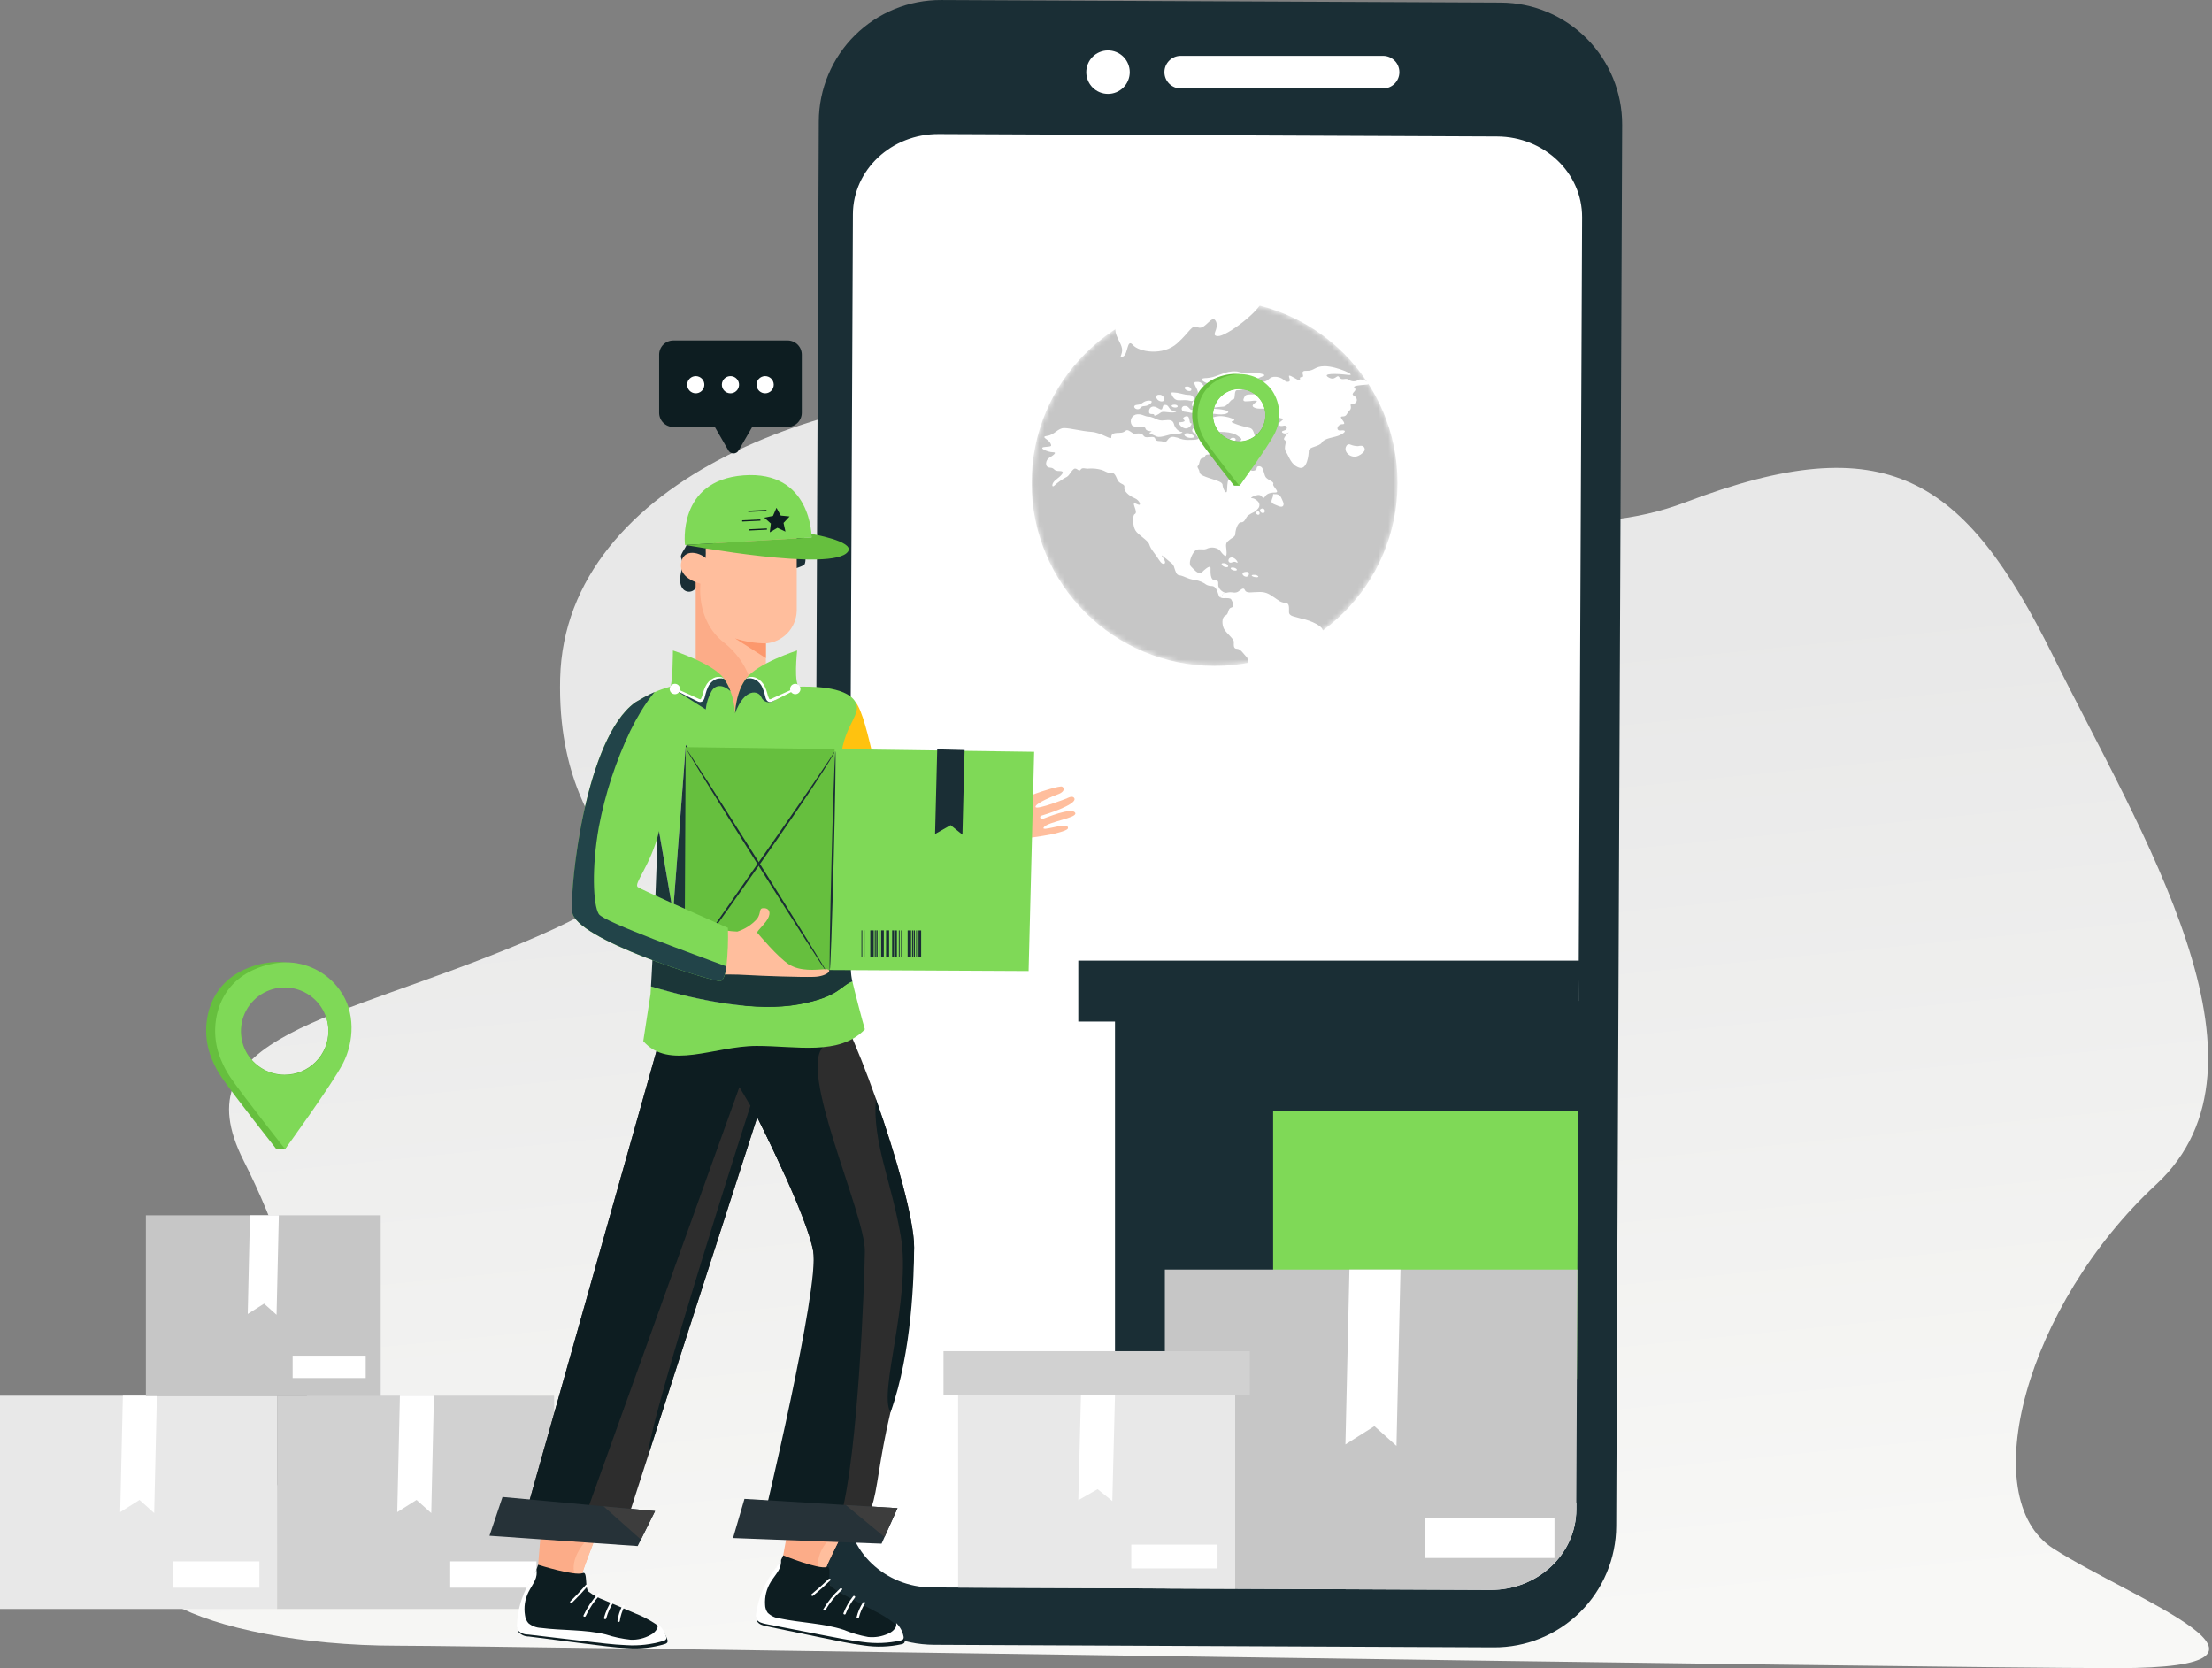 <svg width="431" height="325" viewBox="0 0 431 325" fill="none" xmlns="http://www.w3.org/2000/svg">
<rect x="0" y="0" width="431" height="325" fill="#808080" stroke="none"/>
<g clip-path="url(#clip0_1_1227)">
<path d="M77.399 320.631C39.971 320.631 11.086 306.77 40.69 297.96C70.294 289.15 59.872 250.626 47.457 226.108C35.042 201.59 65.379 199.023 102.134 183.535C138.889 168.047 108.191 171.135 109.142 132.16C110.093 93.185 163.387 73.935 203.861 76.506C244.335 79.077 289.261 112.759 328.434 97.849C367.607 82.939 382.766 92.964 399.951 127.626C417.136 162.288 445.525 207.219 420.14 230.748C394.755 254.277 384.691 291.813 400.062 301.686C415.433 311.559 452.37 325.001 412.57 325.001C372.77 325.001 95.883 320.631 77.399 320.631Z" fill="url(#paint0_linear_1_1227)"/>
<path d="M53.983 271.922H0V313.473H53.983V271.922Z" fill="#E8E8E8"/>
<path d="M50.541 304.195H33.74V309.331H50.541V304.195Z" fill="white"/>
<path d="M30.566 271.922L30.043 294.788L27.177 292.227L23.418 294.602L23.937 271.922H30.566Z" fill="white"/>
<path d="M107.966 271.922H53.983V313.473H107.966V271.922Z" fill="#D1D1D1"/>
<path d="M104.524 304.195H87.723V309.331H104.524V304.195Z" fill="white"/>
<path d="M84.549 271.922L84.026 294.788L81.16 292.227L77.401 294.602L77.92 271.922H84.549Z" fill="white"/>
<path d="M74.177 236.776H28.42V271.995H74.177V236.776Z" fill="#C6C6C6"/>
<path d="M71.258 264.131H57.018V268.484H71.258V264.131Z" fill="white"/>
<path d="M54.328 236.776L53.884 256.157L51.455 253.987L48.269 256L48.709 236.776H54.328Z" fill="white"/>
<path d="M291.057 320.957L182.025 320.457C175.731 320.432 169.705 317.909 165.272 313.441C160.839 308.974 158.361 302.93 158.384 296.636L159.539 23.625C159.554 20.507 160.183 17.423 161.391 14.548C162.598 11.674 164.36 9.065 166.576 6.872C168.792 4.678 171.418 2.943 174.304 1.764C177.191 0.586 180.281 -0.012 183.399 0.004L292.431 0.504C298.724 0.529 304.75 3.053 309.183 7.52C313.616 11.988 316.094 18.032 316.071 24.326L314.915 297.337C314.9 300.455 314.271 303.539 313.063 306.413C311.856 309.287 310.094 311.896 307.879 314.089C305.663 316.282 303.037 318.018 300.151 319.196C297.265 320.375 294.174 320.973 291.057 320.957Z" fill="#1A2E35"/>
<path d="M208.83 26.227L201.395 26.194L182.895 26.114C173.706 26.074 166.224 33.073 166.185 41.744L165.057 293.521C165.018 302.189 172.43 309.245 181.614 309.285L290.429 309.759C299.617 309.799 307.099 302.801 307.139 294.129L308.267 42.351C308.305 33.684 300.894 26.628 291.71 26.588L270.57 26.496L208.83 26.227Z" fill="white"/>
<path d="M259.305 297.959H215.153C214.163 297.959 213.361 298.761 213.361 299.751C213.361 300.741 214.163 301.543 215.153 301.543H259.305C260.295 301.543 261.097 300.741 261.097 299.751C261.097 298.761 260.295 297.959 259.305 297.959Z" fill="#263238"/>
<path d="M219.805 15.678C220.7 13.517 219.674 11.039 217.513 10.144C215.351 9.249 212.873 10.275 211.978 12.437C211.083 14.598 212.109 17.076 214.27 17.971C216.432 18.866 218.91 17.84 219.805 15.678Z" fill="white"/>
<path d="M269.488 10.881H230.061C228.306 10.881 226.884 12.303 226.884 14.058C226.884 15.813 228.306 17.235 230.061 17.235H269.488C271.243 17.235 272.665 15.813 272.665 14.058C272.665 12.303 271.243 10.881 269.488 10.881Z" fill="white"/>
<path d="M307.853 195.01L307.645 252.985L307.499 292.721H217.253V195.011L307.853 195.01Z" fill="#1A2E35"/>
<path d="M307.848 187.156L307.624 194.204L307.466 199.035H210.106V187.157L307.848 187.156Z" fill="#1A2E35"/>
<path d="M307.482 216.485L307.345 247.434L307.245 268.647H248.063V216.485H307.482Z" fill="#7FD957"/>
<path d="M119.391 290.906C119.391 290.906 118.047 294.289 116.644 297.906C115.188 301.659 113.666 305.657 113.509 306.38C113.45 306.653 113.33 306.909 113.158 307.129C112.986 307.35 112.766 307.528 112.516 307.652C111.74 308.006 110.899 308.195 110.047 308.207C108.505 308.307 104.858 304.868 104.858 304.868L105.979 291.206L119.391 290.906Z" fill="#FCAC88"/>
<path d="M116.644 297.905C115.188 301.658 113.666 305.656 113.509 306.379C113.45 306.652 113.33 306.908 113.158 307.129C112.986 307.349 112.766 307.527 112.516 307.651C110.763 305.501 112.082 301.391 116.644 297.905Z" fill="#FFBE9D"/>
<path d="M113.552 306.479C114.552 306.052 113.882 309.418 114.7 310.11C115.575 310.772 116.542 311.303 117.571 311.684L123.771 314.339C125.108 314.857 126.388 315.513 127.589 316.298C128.749 317.04 129.615 318.163 130.038 319.474C130.073 319.564 130.088 319.661 130.082 319.758C130.077 319.855 130.05 319.949 130.005 320.035C129.882 320.173 129.72 320.269 129.54 320.31C127.174 321.024 124.696 321.295 122.231 321.11C120.902 321.048 119.577 320.91 118.255 320.763C116.839 320.602 115.426 320.422 114.013 320.242L112.501 320.049L103.045 318.843C102.675 318.847 102.308 318.775 101.967 318.63C101.626 318.485 101.318 318.272 101.064 318.003C100.886 317.666 100.813 317.282 100.856 316.903C100.935 314.064 101.675 311.282 103.018 308.779C103.805 307.562 104.424 306.244 104.857 304.861C104.857 304.861 112.018 307.13 113.552 306.479Z" fill="#0D1D21"/>
<path d="M114.132 308.803C113.185 309.899 112.188 310.957 111.139 311.979C110.946 312.167 111.255 312.457 111.45 312.267C112.525 311.22 113.547 310.135 114.517 309.014C114.693 308.814 114.307 308.6 114.132 308.803Z" fill="white"/>
<path d="M116.548 310.482C115.38 311.745 114.415 313.181 113.689 314.741C113.579 314.977 114.014 315.094 114.123 314.859C114.838 313.332 115.786 311.927 116.934 310.692C117.117 310.492 116.733 310.285 116.548 310.482Z" fill="white"/>
<path d="M119.225 311.798C118.534 312.846 118.013 313.995 117.68 315.205C117.613 315.452 118.046 315.571 118.114 315.323C118.436 314.146 118.942 313.027 119.614 312.008C119.758 311.787 119.374 311.576 119.229 311.798H119.225Z" fill="white"/>
<path d="M121.25 312.864C120.764 313.783 120.445 314.782 120.308 315.813C120.274 316.066 120.728 316.081 120.762 315.83C120.898 314.834 121.21 313.869 121.683 312.982C121.804 312.751 121.37 312.636 121.25 312.864Z" fill="white"/>
<path d="M128.109 316.352C128.199 316.68 128.169 317.029 128.024 317.337C127.726 317.859 127.279 318.28 126.74 318.545C125.574 319.192 124.254 319.513 122.921 319.473C121.258 319.3 119.617 318.952 118.027 318.436C113.927 317.436 109.606 317.715 105.411 317.164C104.512 317.132 103.649 316.806 102.955 316.234C102.589 315.806 102.36 315.277 102.298 314.717C102.039 313.17 102.276 311.581 102.976 310.177C103.358 309.408 103.876 308.695 104.223 307.915C104.555 307.247 104.658 306.488 104.516 305.756C104.052 306.741 103.534 307.7 102.964 308.627C101.606 311.066 100.84 313.79 100.729 316.58C100.684 316.948 100.754 317.322 100.929 317.649C101.184 317.912 101.49 318.119 101.828 318.257C102.167 318.396 102.53 318.463 102.896 318.455L112.31 319.563L113.815 319.741C115.222 319.907 116.629 320.072 118.039 320.219C119.355 320.356 120.675 320.477 121.999 320.528C124.461 320.69 126.932 320.407 129.293 319.692C129.472 319.65 129.635 319.556 129.759 319.42C129.805 319.337 129.832 319.245 129.839 319.15C129.846 319.055 129.832 318.96 129.798 318.871C129.502 317.88 128.913 317.002 128.109 316.352Z" fill="white"/>
<path d="M168.464 290.205C168.464 290.205 166.79 293.476 165.034 296.972C163.211 300.601 161.298 304.472 161.071 305.179C160.984 305.448 160.839 305.694 160.646 305.9C160.454 306.106 160.218 306.267 159.956 306.372C159.152 306.665 158.296 306.79 157.441 306.739C155.895 306.725 152.602 303.023 152.602 303.023L155.073 289.497L168.464 290.205Z" fill="#FCAC88"/>
<path d="M165.033 296.972C163.21 300.602 161.297 304.472 161.07 305.179C160.983 305.448 160.838 305.694 160.646 305.9C160.453 306.107 160.217 306.268 159.955 306.373C158.42 304.095 160.141 300.105 165.033 296.972Z" fill="#FFBE9D"/>
<path d="M161.107 305.297C162.15 304.947 161.147 308.26 161.896 309.014C162.704 309.743 163.616 310.347 164.603 310.806L170.522 313.932C171.803 314.55 173.014 315.304 174.135 316.181C175.22 317.014 175.974 318.205 176.264 319.542C176.29 319.636 176.295 319.735 176.28 319.831C176.265 319.927 176.229 320.019 176.176 320.101C176.041 320.229 175.87 320.312 175.686 320.34C173.268 320.874 170.771 320.957 168.323 320.585C167.004 320.422 165.697 320.185 164.395 319.936C162.995 319.667 161.609 319.379 160.218 319.092L158.73 318.784L149.424 316.858C148.686 316.705 147.849 316.483 147.532 315.868C147.387 315.516 147.353 315.129 147.432 314.757C147.794 311.914 148.804 309.191 150.384 306.8C151.287 305.645 152.032 304.375 152.601 303.024C152.601 303.024 159.515 305.831 161.107 305.297Z" fill="#0D1D21"/>
<path d="M161.45 307.642C160.398 308.661 159.298 309.641 158.15 310.58C157.939 310.753 158.218 311.066 158.431 310.891C159.606 309.928 160.731 308.925 161.809 307.88C162.009 307.69 161.64 307.454 161.446 307.642H161.45Z" fill="white"/>
<path d="M163.691 309.495C162.402 310.664 161.299 312.023 160.42 313.524C160.287 313.752 160.709 313.9 160.84 313.674C161.705 312.205 162.789 310.876 164.054 309.733C164.254 309.549 163.891 309.313 163.691 309.495Z" fill="white"/>
<path d="M166.226 311.006C165.435 311.996 164.802 313.101 164.349 314.284C164.257 314.524 164.677 314.676 164.769 314.434C165.207 313.283 165.821 312.207 166.589 311.244C166.755 311.035 166.389 310.796 166.226 311.006Z" fill="white"/>
<path d="M168.139 312.222C167.565 313.099 167.149 314.069 166.909 315.089C166.85 315.339 167.301 315.389 167.36 315.14C167.596 314.155 168.002 313.218 168.56 312.372C168.704 312.151 168.281 312.003 168.139 312.222Z" fill="white"/>
<path d="M174.626 316.211C174.683 316.548 174.619 316.894 174.444 317.187C174.095 317.684 173.608 318.069 173.044 318.294C171.824 318.851 170.478 319.071 169.144 318.932C167.508 318.636 165.908 318.166 164.371 317.532C160.389 316.232 156.053 316.182 151.928 315.319C151.041 315.223 150.212 314.831 149.574 314.208C149.253 313.751 149.078 313.207 149.074 312.648C148.972 311.076 149.365 309.512 150.199 308.175C150.655 307.438 151.238 306.766 151.666 306.015C152.062 305.379 152.24 304.632 152.173 303.886C151.613 304.833 151.002 305.749 150.342 306.63C148.751 308.948 147.719 311.602 147.327 314.386C147.244 314.747 147.276 315.124 147.417 315.466C147.728 316.066 148.562 316.273 149.296 316.416L158.565 318.227L160.047 318.517C161.432 318.788 162.818 319.058 164.207 319.31C165.507 319.545 166.807 319.765 168.122 319.91C170.569 320.256 173.059 320.159 175.472 319.624C175.655 319.596 175.826 319.513 175.963 319.388C176.017 319.31 176.053 319.22 176.069 319.127C176.085 319.033 176.081 318.937 176.056 318.845C175.862 317.841 175.362 316.921 174.626 316.211Z" fill="white"/>
<path d="M178.113 243.018C178.081 248.19 176.48 262.761 173.52 275.088C171.269 284.461 170.979 290.572 169.832 293.526C169.48 294.441 169.279 294.949 169.279 294.949L148.709 296.408C148.709 296.408 149.34 294.878 150.363 292.343C154.839 281.218 159.463 249.487 158.454 243.778C157.871 240.489 155.436 234.536 153.014 229.148C150.271 223.048 147.547 217.664 147.547 217.664L126.316 283.517L122.949 293.961L122.533 295.252L119.433 295.034L119.353 295.027L115.759 294.776L114.288 294.676L106.231 294.112L102.743 293.868L103.231 292.142L128.108 204.085L128.84 201.497C128.84 201.497 130.434 200.86 132.926 199.946C135.12 199.146 138.015 198.117 141.126 197.12C149.465 194.449 159.385 191.966 161.753 194.337C163.015 195.924 164.052 197.679 164.834 199.55C164.858 199.6 164.883 199.65 164.908 199.702C164.975 199.84 165.039 199.98 165.108 200.123C166.818 203.797 168.784 208.758 170.66 214.052C174.597 225.155 178.145 237.729 178.113 243.018Z" fill="#2D2D2D"/>
<path d="M155.843 221.446C155.088 224.078 154.142 226.651 153.013 229.146C150.27 223.046 147.546 217.662 147.546 217.662L126.315 283.515C125.856 278.474 147.297 212.053 147.297 212.053C147.297 212.053 156.57 216.479 155.843 221.446Z" fill="#0D1D21"/>
<path d="M168.518 243.814C168.441 249.741 167.229 282.962 163.862 295.333L148.708 296.408C148.708 296.408 159.695 250.789 158.452 243.778C157.209 236.767 147.546 217.664 147.546 217.664L144.07 211.793L114.287 294.677L102.741 293.869L128.841 201.498C128.841 201.498 134.481 199.249 141.13 197.121C149.469 194.45 159.389 191.967 161.757 194.338C163.138 196.103 164.266 198.051 165.11 200.127C163.857 201.236 162.277 202.442 160.621 203.737C155.145 208.011 168.617 236.433 168.518 243.814Z" fill="#0D1D21"/>
<path d="M127.638 294.399L124.88 299.945L124.25 301.214L115.405 300.6L102.748 299.718L95.374 299.206L97.916 291.652L106.849 292.476L114.749 293.206L117.603 293.471L127.638 294.399Z" fill="#263238"/>
<path d="M127.638 294.4L124.88 299.947L117.597 293.473L127.638 294.4Z" fill="#3D3D3D"/>
<path d="M174.874 293.832L172.348 299.462L171.771 300.75L162.906 300.415L150.22 299.932L142.83 299.653L145.056 292.024L154.017 292.566L161.937 293.047L164.8 293.222L174.874 293.832Z" fill="#263238"/>
<path d="M174.873 293.831L172.347 299.461L164.799 293.221L174.873 293.831Z" fill="#3D3D3D"/>
<path d="M178.112 243.093C178.08 248.265 177.778 263.222 173.519 275.163C171.065 271.363 177.619 253.117 175.519 240.853C173.679 230.097 169.973 222.497 170.658 214.131C174.597 225.232 178.145 237.806 178.112 243.093Z" fill="#0D1D21"/>
<path d="M205.425 162.429C205.333 162.45 205.241 162.476 205.143 162.499C202.655 162.987 200.141 163.337 197.614 163.547C197.584 163.547 197.554 163.553 197.526 163.555L194.849 163.777L193.66 163.877L193.539 163.302L192.461 158.09L192.442 158.009L192.48 157.974L192.64 157.821L195.586 155.028C195.886 154.751 196.21 154.441 196.565 154.07C196.973 153.644 197.308 153.154 197.556 152.619C197.892 151.965 198.136 151.267 198.282 150.546C198.298 150.363 198.38 150.193 198.514 150.067C198.647 149.942 198.822 149.869 199.005 149.864C199.103 149.863 199.2 149.889 199.285 149.938C199.37 149.987 199.441 150.058 199.489 150.144C199.789 150.662 199.648 152.515 198.56 154.405C198.13 155.145 198.36 155.405 198.868 155.416C199.871 155.29 200.851 155.021 201.778 154.616C202.931 154.183 206.568 153.016 206.97 153.266C207.038 153.303 207.099 153.354 207.147 153.415C207.195 153.476 207.231 153.546 207.251 153.621C207.351 153.997 206.963 154.468 206.106 154.764C205.048 155.133 202.206 156.346 201.812 157.027C201.79 157.056 201.775 157.09 201.769 157.126C201.762 157.162 201.765 157.199 201.777 157.234C202.012 157.834 207.866 155.547 207.866 155.547C207.866 155.547 208.823 154.985 209.232 155.378C209.28 155.424 209.318 155.48 209.345 155.541C209.891 156.782 203.503 158.75 202.892 158.921C202.842 158.932 202.796 158.957 202.759 158.992C202.722 159.027 202.694 159.072 202.68 159.121C202.664 159.185 202.667 159.251 202.686 159.314C202.705 159.377 202.741 159.433 202.789 159.477C202.838 159.521 202.897 159.551 202.961 159.565C203.026 159.578 203.092 159.574 203.154 159.552C203.619 159.393 208.946 157.136 209.513 158.394C209.516 158.4 209.519 158.406 209.52 158.413C209.868 159.37 204.265 160.069 203.408 161.148C202.551 162.227 207.67 160.171 208.049 161.112C208.181 161.453 208.24 161.729 205.425 162.429Z" fill="#FFBE9D"/>
<path d="M196.093 166.529C190.813 169.011 185.332 171.04 179.709 172.596C178.088 173.024 176.445 173.36 174.786 173.605C173.949 173.726 173.103 173.768 172.258 173.73C166.7 173.485 162.803 169.691 160.469 165.687C159.591 164.184 158.892 162.582 158.388 160.916C158.121 159.659 158.136 158.358 158.432 157.107C159.253 153.446 160.454 149.881 162.014 146.469C162.469 145.407 162.932 144.378 163.381 143.409C163.86 142.375 164.321 141.409 164.74 140.557C165.863 138.263 166.676 136.751 166.676 136.751C169.4 140.088 171.194 156.367 173.827 159C176.46 161.633 192.82 153.816 192.82 153.816L196.093 166.529Z" fill="#FFC20F"/>
<path d="M179.708 172.593C178.087 173.021 176.444 173.357 174.785 173.602C173.948 173.723 173.102 173.765 172.257 173.727C166.699 173.482 162.802 169.688 160.468 165.684C160.114 162.756 159.431 159.878 158.431 157.104C157.011 152.95 155.62 149.88 156.631 146.972C157.402 144.757 155.231 141.982 155.231 141.982C155.231 141.982 159.763 144.856 162.006 146.466C162.47 146.738 162.885 147.085 163.234 147.493C163.15 151.315 164.084 171.036 179.708 172.593Z" fill="#224449"/>
<path d="M135.732 113.28C135.82 113.57 135.821 113.881 135.735 114.172C135.648 114.463 135.478 114.722 135.246 114.917C135.013 115.112 134.728 115.235 134.427 115.27C134.125 115.304 133.82 115.249 133.549 115.112C132.527 114.594 132.398 113.185 132.599 112.057C132.8 110.929 133.183 109.726 132.71 108.682C132.348 107.882 134.423 106.008 133.81 105.382C132.745 104.288 136.15 104.136 136.41 102.631C136.67 101.126 135.018 99.363 136.489 98.952C137.989 98.532 135.789 99.331 136.906 98.244C137.716 97.456 137.766 96.166 138.392 95.226C139.365 93.767 141.422 93.535 143.16 93.773C144.898 94.011 146.667 94.568 148.368 94.145C149.79 93.791 149.438 94.889 150.768 94.28C153.655 92.959 151.594 96.644 153.779 98.948C155.964 101.252 158.079 99.573 156.609 102.386C156.08 103.396 157.617 109.61 156.596 110.117C151.436 112.679 135.732 113.28 135.732 113.28Z" fill="#1A2E35"/>
<path d="M155.238 100.235V119.073C155.178 120.674 154.534 122.198 153.426 123.356C152.318 124.514 150.825 125.225 149.228 125.356V132.203C149.229 133.099 149.052 133.986 148.709 134.814C148.366 135.641 147.863 136.393 147.228 137.025C147.046 137.208 146.853 137.38 146.65 137.54C145.646 138.339 144.437 138.839 143.162 138.982C141.886 139.125 140.597 138.905 139.441 138.347C138.285 137.79 137.31 136.918 136.628 135.831C135.946 134.744 135.584 133.486 135.585 132.203V105.894L137.395 104.149L138.676 102.913L140.53 100.013L152.863 100.204L155.238 100.235Z" fill="#FFBE9D"/>
<path d="M155.893 104.064C155.05 105.618 147.201 104.953 143.449 103.62C139.697 102.287 141.401 105.801 138.623 106.269C138.308 106.312 137.986 106.261 137.7 106.123C137.413 105.984 137.174 105.763 137.012 105.489L138.368 104.181L140.33 101.107L153.381 101.307C154.472 101.958 155.346 102.918 155.893 104.064Z" fill="#FCAC88"/>
<path d="M158.049 103.901C156.66 104.46 155.166 104.709 153.67 104.63C152.175 104.552 150.715 104.149 149.392 103.448C146.153 101.909 142.398 101.199 141.587 101.861C140.776 102.523 140.665 105.831 137.506 106.861C137.506 106.861 137.847 113.161 135.328 112.988C132.809 112.815 134.191 103.013 134.191 103.013L140.284 99.889L146.972 98.489L153.315 99.258L155.536 100.313L158.049 103.901Z" fill="#1A2E35"/>
<path d="M149.228 125.356V128.225L143.216 124.372C145.157 125.008 147.185 125.34 149.228 125.356Z" fill="#FC986D"/>
<path d="M146.652 137.539C145.648 138.338 144.439 138.838 143.164 138.981C141.889 139.124 140.599 138.904 139.443 138.346C138.287 137.789 137.312 136.917 136.63 135.83C135.948 134.743 135.586 133.485 135.587 132.202V112.302L136.509 113.295C136.493 113.595 135.466 120.795 141.03 125.167C146.001 129.073 147.36 134.805 146.652 137.539Z" fill="#FCAC88"/>
<path d="M137.991 109.169C136.591 107.569 133.118 106.669 132.7 109.776C132.282 112.883 136.661 113.75 136.661 113.75L137.991 109.169Z" fill="#FFBE9D"/>
<path d="M163.893 151.132C164.438 157.132 165.541 173.873 165.749 185.027C157.628 178.34 133.634 145.133 133.634 145.133L131.274 176.109L131.144 177.797L130.816 175.903L128.412 161.99L128.238 160.976L128.132 161.351C128.132 160.651 128.132 160.106 128.12 159.738C128.121 159.728 128.121 159.717 128.12 159.707C127.974 156.365 123.887 148.152 122.82 142.407C122.789 142.247 122.764 142.089 122.738 141.933C122.373 139.648 122.538 137.807 123.719 136.913C123.791 136.856 123.867 136.804 123.946 136.758C125.054 136.095 125.981 135.593 126.762 135.211C127.047 135.072 127.311 134.947 127.562 134.836C128.547 134.419 129.559 134.067 130.59 133.782C131.069 133.513 131.118 126.734 131.118 126.734C131.118 126.734 138.895 129.234 141.018 132.157C141.566 132.923 142.007 133.76 142.329 134.645C142.844 136.034 143.144 137.493 143.218 138.972C143.288 137.565 143.561 136.176 144.029 134.848C144.35 133.922 144.797 133.046 145.357 132.242C145.378 132.214 145.397 132.186 145.418 132.157C147.54 129.231 155.318 126.731 155.318 126.731C155.318 126.731 154.554 133.779 155.87 133.779C157.186 133.779 164.8 133.508 166.67 136.755C168.291 139.551 163.056 141.916 163.893 151.132Z" fill="#7FD957"/>
<path d="M168.519 200.548C163.528 205.748 155.156 203.763 147.397 203.779C139.123 203.798 130.357 208.579 125.338 202.842C125.354 202.577 126.738 193.936 126.753 193.663C126.783 193.173 126.812 192.663 126.844 192.15C136.699 195.109 147.644 197.101 155.59 195.662C163.536 194.223 163.759 191.984 166.079 191.189C166.336 192.453 168.083 199.114 168.519 200.548Z" fill="#7FD957"/>
<path d="M141.016 132.177C141.563 132.943 142.004 133.78 142.327 134.665C140.97 133.403 139.469 133.258 138.644 134.653C138.028 135.753 137.641 136.965 137.505 138.218L130.588 133.801C130.726 133.868 135.124 136.046 135.812 136.301C136.5 136.556 136.812 136.436 137.012 135.795C137.212 135.154 138.159 132.423 138.968 132.272C139.636 132.107 140.33 132.075 141.011 132.179L141.016 132.177Z" fill="#224449"/>
<path d="M141.042 132.219C140.421 132.071 139.766 132.156 139.204 132.459C138.617 132.807 138.16 133.338 137.904 133.97C137.736 134.348 137.598 134.739 137.492 135.139L137.323 135.788C137.273 136.065 137.153 136.324 136.975 136.541C136.848 136.676 136.676 136.759 136.491 136.775C136.333 136.782 136.176 136.753 136.032 136.689C135.79 136.583 135.611 136.489 135.403 136.389L134.25 135.822L132.312 134.834C132.163 135.037 131.944 135.176 131.697 135.226C131.451 135.275 131.194 135.231 130.979 135.102C130.763 134.973 130.603 134.768 130.53 134.527C130.458 134.286 130.477 134.027 130.585 133.8C130.693 133.573 130.882 133.394 131.114 133.299C131.347 133.204 131.607 133.198 131.843 133.284C132.079 133.37 132.275 133.541 132.393 133.763C132.51 133.986 132.54 134.244 132.477 134.487L134.465 135.37L135.631 135.908L136.231 136.186C136.424 136.258 136.495 136.249 136.581 136.165C136.768 135.794 136.903 135.399 136.981 134.991C137.101 134.565 137.259 134.15 137.453 133.752C137.772 133.039 138.33 132.46 139.031 132.115C139.503 131.879 140.043 131.816 140.556 131.938C140.91 132.045 141.058 132.194 141.042 132.219Z" fill="white"/>
<path d="M150.8 136.513C150.601 136.657 150.373 136.754 150.131 136.797C149.889 136.841 149.641 136.829 149.405 136.763C149.168 136.697 148.95 136.578 148.766 136.416C148.582 136.254 148.436 136.052 148.341 135.826C147.825 134.548 145.089 133.895 143.214 138.993C143.572 134.73 144.763 133.093 145.354 132.262C145.373 132.245 145.393 132.231 145.415 132.218C145.959 131.88 146.268 132 147.401 132.318C148.534 132.636 149.151 134.526 149.27 135.167C149.415 135.665 149.668 136.125 150.01 136.514C150.01 136.514 151.47 136.184 150.8 136.513Z" fill="#224449"/>
<path d="M145.414 132.219C146.035 132.07 146.69 132.156 147.252 132.459C147.839 132.807 148.296 133.337 148.552 133.97C148.72 134.348 148.857 134.739 148.963 135.139C149.019 135.353 149.075 135.569 149.132 135.788C149.182 136.064 149.302 136.324 149.48 136.541C149.607 136.676 149.78 136.759 149.965 136.775C150.123 136.782 150.28 136.752 150.424 136.689C150.666 136.583 150.845 136.489 151.053 136.389L152.206 135.822L154.144 134.834C154.293 135.036 154.512 135.176 154.759 135.225C155.005 135.275 155.262 135.231 155.477 135.102C155.693 134.972 155.853 134.768 155.926 134.527C155.998 134.286 155.979 134.027 155.871 133.8C155.763 133.573 155.574 133.394 155.342 133.299C155.109 133.203 154.849 133.198 154.613 133.284C154.377 133.37 154.181 133.54 154.063 133.763C153.946 133.985 153.916 134.243 153.979 134.487L151.991 135.37L150.825 135.908L150.225 136.186C150.032 136.258 149.961 136.249 149.875 136.165C149.688 135.794 149.553 135.399 149.475 134.991C149.355 134.565 149.197 134.15 149.003 133.752C148.684 133.039 148.126 132.46 147.425 132.115C146.953 131.879 146.413 131.816 145.9 131.938C145.545 132.045 145.397 132.194 145.414 132.219Z" fill="white"/>
<path d="M133.475 106.182L158.144 104.717C158.144 104.717 158.191 91.582 144.844 92.617C131.851 93.629 133.475 106.182 133.475 106.182Z" fill="#7FD957"/>
<path d="M133.475 106.182C133.82 106.162 162.483 111.604 165.244 107.442C166.562 105.455 158.057 104.012 158.057 104.012L158.144 104.718L133.475 106.182Z" fill="#66BF3E"/>
<path d="M166.079 191.223C163.759 192.018 163.537 194.258 155.59 195.696C147.643 197.134 136.697 195.144 126.843 192.185C126.893 191.315 126.943 190.412 126.996 189.485C127.123 187.179 127.248 184.729 127.369 182.257C127.48 179.927 127.584 177.584 127.683 175.327C127.931 169.437 128.105 164.145 128.131 161.327L128.237 160.952L131.145 177.774L133.635 145.11C133.635 145.11 157.628 178.316 165.75 185.004C165.778 186.379 165.79 187.671 165.785 188.845C165.805 189.645 165.904 190.442 166.079 191.223Z" fill="#1B3638"/>
<path d="M162.664 145.95L161.664 188.994L133.384 188.85L133.603 145.558L162.664 145.95Z" fill="#66BF3E"/>
<path d="M201.502 146.473L200.42 189.187L161.665 188.987L162.665 145.943L201.502 146.473Z" fill="#7FD957"/>
<path d="M161.692 188.94C161.577 188.94 161.726 179.401 162.024 167.64C162.322 155.879 162.657 146.348 162.772 146.351C162.887 146.354 162.738 155.888 162.44 167.651C162.142 179.414 161.808 188.942 161.692 188.94Z" fill="#1A2E35"/>
<path d="M133.385 188.85C133.458 188.69 133.547 188.538 133.652 188.397L134.483 187.145L137.613 182.59L148.06 167.649C152.145 161.816 155.825 156.524 158.453 152.67C159.768 150.744 160.814 149.17 161.536 148.087L162.359 146.831C162.447 146.679 162.552 146.537 162.67 146.407C162.607 146.571 162.527 146.727 162.431 146.874L161.674 148.174C160.993 149.288 159.983 150.885 158.699 152.834C156.131 156.734 152.488 162.053 148.399 167.887C144.31 173.721 140.573 178.969 137.851 182.759L134.613 187.238L133.713 188.445C133.618 188.591 133.508 188.727 133.385 188.85Z" fill="#1A2E35"/>
<path d="M161.026 189.281C160.926 189.343 154.756 179.717 147.241 167.781C139.726 155.845 133.71 146.12 133.807 146.059C133.904 145.998 140.076 155.622 147.593 167.559C155.11 179.496 161.123 189.22 161.026 189.281Z" fill="#1A2E35"/>
<path d="M187.949 146.131L187.531 162.62L185.224 160.758L182.197 162.485L182.615 145.996L187.949 146.131Z" fill="#1A2E35"/>
<path d="M178.97 181.268L178.968 186.49L179.483 186.49L179.485 181.268L178.97 181.268Z" fill="#1A2E35"/>
<path d="M178.515 181.268L178.513 186.49L178.664 186.49L178.666 181.268L178.515 181.268Z" fill="#1A2E35"/>
<path d="M178.032 181.268L178.03 186.49L178.266 186.49L178.268 181.268L178.032 181.268Z" fill="#1A2E35"/>
<path d="M177.721 181.268L177.719 186.49L177.912 186.49L177.914 181.268L177.721 181.268Z" fill="#1A2E35"/>
<path d="M176.851 181.267L176.849 186.489L177.515 186.489L177.517 181.267L176.851 181.267Z" fill="#1A2E35"/>
<path d="M175.574 181.267L175.572 186.489L175.733 186.489L175.735 181.267L175.574 181.267Z" fill="#1A2E35"/>
<path d="M175.134 181.267L175.132 186.489L175.293 186.489L175.295 181.267L175.134 181.267Z" fill="#1A2E35"/>
<path d="M174.368 181.267L174.366 186.489L174.756 186.489L174.758 181.267L174.368 181.267Z" fill="#1A2E35"/>
<path d="M173.831 181.266L173.829 186.488L174.219 186.488L174.221 181.266L173.831 181.266Z" fill="#1A2E35"/>
<path d="M172.65 181.266L172.648 186.488L173.235 186.488L173.237 181.266L172.65 181.266Z" fill="#1A2E35"/>
<path d="M171.691 181.265L171.689 186.487L172.204 186.487L172.206 181.265L171.691 181.265Z" fill="#1A2E35"/>
<path d="M171.237 181.265L171.235 186.487L171.386 186.487L171.388 181.265L171.237 181.265Z" fill="#1A2E35"/>
<path d="M170.754 181.265L170.752 186.487L170.988 186.487L170.99 181.265L170.754 181.265Z" fill="#1A2E35"/>
<path d="M170.442 181.265L170.44 186.487L170.633 186.487L170.635 181.265L170.442 181.265Z" fill="#1A2E35"/>
<path d="M169.573 181.265L169.571 186.487L170.237 186.487L170.239 181.265L169.573 181.265Z" fill="#1A2E35"/>
<path d="M168.295 181.264L168.293 186.486L168.454 186.486L168.456 181.264L168.295 181.264Z" fill="#1A2E35"/>
<path d="M167.855 181.264L167.853 186.486L168.014 186.486L168.016 181.264L167.855 181.264Z" fill="#1A2E35"/>
<path d="M141.408 181.28C142.154 181.401 142.907 181.474 143.662 181.499C145.134 181.036 146.456 180.188 147.49 179.042C148.43 177.816 147.7 176.856 148.917 176.934C150.134 177.012 150.27 178.215 149.236 179.558C148.202 180.901 147.351 181.52 147.596 181.78C147.841 182.04 151.551 186.537 153.76 187.914C155.969 189.291 158.892 188.939 160.705 188.831C162.518 188.723 161.317 190.237 158.605 190.321C155.893 190.405 148.305 190.133 145.583 189.967C142.933 189.805 141.602 189.891 140.593 189.856C139.584 189.821 141.408 181.28 141.408 181.28Z" fill="#FFBE9D"/>
<path d="M141.542 188.289C141.316 189.909 140.934 191.144 140.292 191.144C138.431 191.144 111.967 182.971 111.492 177.625C111.017 172.279 114.164 143.825 123.714 136.894C124.141 137.44 124.528 138.017 124.872 138.62C127.566 143.45 129.031 148.869 129.138 154.398C129.248 156.945 129.003 159.495 128.409 161.974C126.815 168.638 123.309 172.229 124.304 172.849C124.821 173.172 127.604 174.449 130.815 175.889L131.273 176.094C136.173 178.294 141.832 180.768 141.832 180.768C141.905 183.279 141.808 185.791 141.542 188.289Z" fill="#7FD957"/>
<path d="M141.542 188.29C141.316 189.91 140.934 191.146 140.292 191.146C138.431 191.146 111.967 182.973 111.492 177.627C111.017 172.281 114.164 143.827 123.714 136.896C123.786 136.839 123.862 136.786 123.941 136.74C125.049 136.077 125.976 135.575 126.756 135.193C127.041 135.054 127.306 134.929 127.556 134.818C126.572 136.019 125.676 137.288 124.875 138.618C124.149 139.811 123.462 141.078 122.819 142.386C119.974 148.339 117.912 154.634 116.684 161.116C115.269 168.975 115.543 176.325 116.684 178.094C117.685 179.655 135.63 186.06 141.542 188.29Z" fill="#224449"/>
<path d="M151.293 98.939L152.129 100.451L153.849 100.619L152.669 101.882L153.041 103.57L151.475 102.838L149.985 103.713L150.197 101.998L148.905 100.851L150.605 100.523L151.293 98.939Z" fill="#0D1D21"/>
<path d="M148.155 101.202L144.607 101.369L144.618 101.612L148.166 101.445L148.155 101.202Z" fill="#0D1D21"/>
<path d="M149.34 99.335L145.792 99.502L145.803 99.745L149.351 99.578L149.34 99.335Z" fill="#0D1D21"/>
<path d="M149.424 102.953L145.876 103.12L145.887 103.363L149.435 103.196L149.424 102.953Z" fill="#0D1D21"/>
<path d="M153.464 66.33H131.193C130.831 66.33 130.472 66.401 130.137 66.54C129.802 66.679 129.498 66.882 129.242 67.138C128.985 67.395 128.782 67.699 128.644 68.034C128.505 68.369 128.434 68.728 128.434 69.09V80.423C128.434 80.785 128.505 81.144 128.644 81.479C128.782 81.814 128.985 82.118 129.242 82.375C129.498 82.631 129.802 82.834 130.137 82.973C130.472 83.112 130.831 83.183 131.193 83.183H139.279L141.922 87.761C142.023 87.937 142.168 88.084 142.344 88.186C142.52 88.287 142.719 88.341 142.922 88.341C143.125 88.341 143.324 88.287 143.5 88.186C143.676 88.084 143.821 87.937 143.922 87.761L146.566 83.183H153.466C154.198 83.183 154.9 82.892 155.418 82.375C155.935 81.857 156.226 81.155 156.226 80.423V69.09C156.226 68.727 156.154 68.368 156.016 68.033C155.877 67.698 155.673 67.394 155.417 67.138C155.16 66.881 154.856 66.678 154.521 66.54C154.186 66.401 153.827 66.33 153.464 66.33Z" fill="#0D1D21"/>
<path d="M135.836 76.606C136.749 76.458 137.369 75.598 137.221 74.685C137.073 73.772 136.213 73.151 135.299 73.3C134.386 73.448 133.766 74.308 133.914 75.221C134.062 76.135 134.923 76.755 135.836 76.606Z" fill="white"/>
<path d="M142.595 76.606C143.508 76.458 144.128 75.598 143.98 74.685C143.832 73.772 142.972 73.151 142.058 73.3C141.145 73.448 140.525 74.308 140.673 75.221C140.821 76.135 141.682 76.755 142.595 76.606Z" fill="white"/>
<path d="M149.47 76.584C150.37 76.371 150.928 75.469 150.715 74.569C150.503 73.668 149.6 73.111 148.7 73.323C147.8 73.536 147.242 74.438 147.455 75.338C147.667 76.239 148.57 76.796 149.47 76.584Z" fill="white"/>
<mask id="mask0_1_1227" style="mask-type:luminance" maskUnits="userSpaceOnUse" x="201" y="58" width="72" height="72">
<path d="M236.659 129.746C256.346 129.746 272.306 113.786 272.306 94.099C272.306 74.412 256.346 58.452 236.659 58.452C216.972 58.452 201.012 74.412 201.012 94.099C201.012 113.786 216.972 129.746 236.659 129.746Z" fill="white"/>
</mask>
<g mask="url(#mask0_1_1227)">
<path d="M236.659 129.746C256.346 129.746 272.306 113.786 272.306 94.099C272.306 74.412 256.346 58.452 236.659 58.452C216.972 58.452 201.012 74.412 201.012 94.099C201.012 113.786 216.972 129.746 236.659 129.746Z" fill="#C6C6C6"/>
<path d="M257.429 123.647C256.819 124.534 255.529 125.902 255.464 127.192C255.399 128.482 254.59 129.715 253.703 129.854C252.816 129.993 252.003 130.677 252.003 131.287C252.003 131.897 251.184 131.632 251.119 132.787C251.054 133.942 250.036 135.242 249.561 135.039C249.438 134.987 249.242 134.89 249.025 134.787C248.377 134.477 247.551 134.126 248.061 134.839C248.745 135.791 248.88 136.265 248.135 136.61C247.445 136.923 246.587 138.165 246.08 137.987C246.035 137.969 245.994 137.941 245.961 137.906C245.481 137.435 245.551 137.977 245.554 138.454C245.577 138.899 245.453 139.34 245.202 139.709C245.153 139.765 245.092 139.809 245.025 139.84C244.957 139.871 244.883 139.887 244.809 139.887C244.193 139.887 245.357 141.587 245.019 141.787C244.816 141.972 244.645 142.189 244.512 142.429C244.112 143.058 243.66 143.903 243.66 143.903C243.66 143.903 243.731 144.855 242.979 144.245C242.918 144.196 242.862 144.142 242.811 144.083C242.222 143.179 241.75 142.205 241.405 141.183C241.131 140.638 241.473 140.567 241.879 139.883C242.285 139.199 242.214 138.657 241.801 137.434C241.388 136.211 241.523 135.253 242.136 134.776C242.749 134.299 242.401 132.731 242.401 131.847C242.407 131.701 242.443 131.558 242.506 131.427C242.57 131.296 242.661 131.18 242.772 131.086C243.117 130.738 243.54 130.48 243.279 130.005C242.869 129.26 243.343 128.373 242.866 127.963L242.766 127.87C242.305 127.402 241.721 126.402 241.024 126.405C240.276 126.405 240.408 125.656 240.408 125.043C240.4 124.92 240.36 124.801 240.292 124.698C239.992 124.169 239.159 123.469 238.701 122.856C238.623 122.752 238.554 122.642 238.495 122.527C238.095 121.74 238.017 120.369 238.695 119.976C238.715 119.963 238.737 119.954 238.76 119.94C239.508 119.598 239.16 118.579 239.915 118.369C239.992 118.355 240.065 118.324 240.128 118.276C240.191 118.229 240.241 118.168 240.276 118.098C240.329 117.946 240.329 117.78 240.276 117.627C240.182 117.342 240.061 117.067 239.915 116.804C239.767 116.517 239.221 116.536 238.689 116.536C238.333 116.585 237.971 116.515 237.66 116.336C237.741 116.297 238.147 116.094 238.186 115.91C238.225 115.8 238.292 115.702 238.379 115.625C238.467 115.548 238.572 115.494 238.686 115.468C238.841 115.51 239.006 115.502 239.157 115.446C239.523 115.368 239.902 115.364 240.27 115.433C240.587 115.488 240.913 115.442 241.202 115.301C241.747 114.962 242.289 114.278 242.564 114.959C242.602 115.051 242.661 115.134 242.735 115.201C243.113 115.53 243.874 115.394 244.445 115.366C244.5 115.366 244.558 115.366 244.607 115.366C244.771 115.366 244.945 115.353 245.139 115.344C245.434 115.325 245.729 115.331 246.023 115.363C246.511 115.423 246.981 115.584 247.404 115.834C247.975 116.169 248.494 116.566 248.981 116.886C249.39 117.209 249.884 117.409 250.403 117.46C251.287 117.46 251.152 118.34 251.155 119.231C251.158 120.122 252.316 120.112 253.542 120.515C254.59 120.725 255.601 121.089 256.542 121.596C257.768 122.35 258.042 122.756 257.429 123.647Z" fill="white"/>
<path d="M223.909 80.388C223.92 80.449 223.95 80.506 223.993 80.551C224.037 80.595 224.093 80.626 224.154 80.639C224.454 80.726 224.916 80.587 224.88 80.839C224.853 81.027 225.069 81.003 225.344 80.882C225.615 80.763 225.87 80.611 226.103 80.429C226.56 80.071 227.123 80.323 228.192 80.371C228.371 80.379 228.551 80.373 228.729 80.351C229.299 80.277 229.344 80.031 228.729 80.012H228.652C227.786 80.012 227.782 78.891 227.119 78.893C226.557 78.843 226.66 79.048 226.457 79.611C226.313 80.011 225.857 79.611 225.34 79.361C225.151 79.258 224.938 79.204 224.722 79.206C224.509 79.214 224.307 79.297 224.151 79.442C224.035 79.567 223.952 79.719 223.91 79.884C223.868 80.05 223.867 80.223 223.909 80.388Z" fill="white"/>
<path d="M221.663 79.732C222.326 79.732 222.119 79.117 222.988 79.115C223.412 79.086 223.817 78.927 224.148 78.66C224.448 78.415 224.548 78.144 224.148 78.066C224.049 78.049 223.948 78.042 223.848 78.044C222.677 78.096 222.625 78.812 221.609 78.864C220.593 78.916 221 79.734 221.663 79.732Z" fill="white"/>
<path d="M226.332 78.21C227.304 78.21 226.761 76.91 226.004 76.91C225.639 76.879 225.428 76.971 225.334 77.11C225.297 77.18 225.278 77.258 225.278 77.337C225.278 77.416 225.297 77.494 225.334 77.564C225.424 77.754 225.565 77.915 225.741 78.029C225.917 78.143 226.122 78.206 226.332 78.21Z" fill="white"/>
<path d="M247.878 97.15C247.489 98.078 247.986 98.118 248.925 98.519L249.054 98.574C250.075 99.031 250.278 98.366 249.969 97.704C249.718 97.159 249.569 96.504 248.918 96.327C248.761 96.287 248.598 96.272 248.436 96.282C247.772 96.231 248.282 96.179 247.878 97.15Z" fill="white"/>
<path d="M223.2 83.5C223.281 83.894 223.84 83.968 224.164 84.012C224.397 84.046 224.511 84.063 224.224 84.177L224.164 84.203C223.882 84.329 223.934 84.411 224.164 84.517C224.394 84.623 224.813 84.761 225.246 84.992C225.281 85.012 225.317 85.029 225.355 85.043C226.231 85.379 227.699 84.572 228.74 84.572H228.853C229.259 84.601 229.666 84.551 230.053 84.425C230.403 84.308 230.518 84.159 230.216 84.159C230.161 84.159 230.107 84.154 230.053 84.142C229.726 84.009 229.436 83.799 229.207 83.531C228.978 83.262 228.817 82.943 228.737 82.599L228.713 82.531C228.37 81.51 227.35 81.923 226.395 81.926C226.032 81.913 225.675 81.826 225.347 81.671C224.968 81.476 224.569 81.322 224.157 81.21C224.064 81.192 223.97 81.184 223.876 81.184C223.058 81.184 222.576 80.641 221.626 80.714C221.386 80.726 221.153 80.801 220.951 80.931C220.748 81.062 220.584 81.243 220.474 81.457C220.365 81.671 220.313 81.91 220.325 82.151C220.337 82.391 220.413 82.624 220.543 82.826C221.089 83.506 223.062 82.818 223.2 83.5Z" fill="white"/>
<path d="M248.431 95.96C247.273 95.96 246.731 96.305 246.457 96.783C246.283 97.093 246.164 97.028 245.967 96.851C245.842 96.73 245.711 96.617 245.573 96.512C245.422 96.434 245.249 96.41 245.082 96.444C244.842 96.479 244.607 96.543 244.382 96.634C243.914 96.818 243.582 97.063 243.934 97.06C244.09 97.066 244.244 97.103 244.385 97.17C244.652 97.287 244.891 97.461 245.085 97.68C245.266 97.854 245.375 98.089 245.391 98.34C245.406 98.59 245.327 98.837 245.169 99.032C245.143 99.068 245.114 99.103 245.088 99.132C244.888 99.365 244.654 99.567 244.395 99.732C243.952 99.936 243.529 100.18 243.13 100.461C242.956 100.661 242.809 100.882 242.691 101.119C242.498 101.461 242.291 101.761 241.839 101.761C241.091 101.761 240.688 103.461 240.691 104.077C240.691 104.319 240.491 104.525 240.236 104.722C239.802 104.973 239.405 105.285 239.059 105.648C238.72 106.193 238.995 106.738 238.998 107.69C238.998 108.219 238.898 108.416 238.663 108.296C238.337 108.058 238.058 107.761 237.84 107.422C237.746 107.3 237.641 107.187 237.524 107.087C237.161 106.845 236.739 106.705 236.304 106.682C235.868 106.659 235.434 106.753 235.047 106.955H235.037C234.36 107.223 233.479 106.755 232.869 107.297C232.739 107.42 232.624 107.559 232.527 107.71C232.011 108.491 231.556 109.865 232.059 110.365C232.204 110.51 232.365 110.684 232.536 110.858C233.085 111.42 233.724 111.968 234.236 111.449C234.488 111.192 234.759 110.954 235.046 110.736C235.491 110.404 235.869 110.268 235.871 110.694C235.871 111.375 235.742 113.078 236.762 113.075C237.782 113.072 237.104 113.823 237.517 114.504L237.539 114.543C237.788 114.986 238.195 115.318 238.678 115.475C238.565 115.501 238.459 115.555 238.372 115.633C238.285 115.71 238.218 115.807 238.178 115.917C238.139 116.101 237.733 116.304 237.652 116.343C237.628 116.322 237.608 116.299 237.591 116.272C237.572 116.248 237.557 116.222 237.546 116.194C237.24 115.594 237.123 114.162 236.017 114.165C235.68 114.159 235.35 114.074 235.052 113.917C234.432 113.456 233.713 113.148 232.952 113.017C232.813 113.007 232.678 112.991 232.542 112.968C232.018 112.864 231.507 112.701 231.02 112.481C230.73 112.351 230.433 112.239 230.13 112.146C230.006 112.108 229.878 112.083 229.749 112.072C229.22 112.027 229.03 111.272 228.814 110.63C228.746 110.329 228.596 110.052 228.382 109.83C227.834 109.424 225.992 107.73 226.404 108.336C226.816 108.942 227.291 109.697 226.817 109.836C226.343 109.975 225.949 109.265 225.423 108.478L225.381 108.413C224.981 107.813 224.539 107.323 224.226 106.755C224.11 106.548 224.016 106.329 223.945 106.103C223.671 105.216 221.761 104.268 221.213 103.316C220.665 102.364 220.661 100.39 221.068 100.183C221.475 99.976 221.339 99.502 221.068 98.754C220.797 98.006 220.862 97.867 221.678 98.276C222.494 98.685 222.084 97.457 221.062 97.05C220.04 96.643 218.949 95.695 219.082 95.015C219.215 94.335 218.605 94.402 218.059 93.928C217.513 93.454 217.44 92.093 216.623 92.163C215.806 92.233 215.191 91.689 214.645 91.553C213.848 91.328 213.019 91.239 212.193 91.289C211.58 91.428 210.9 90.954 210.561 91.498C210.222 92.042 209.809 91.024 209.261 91.366C208.713 91.708 208.316 92.798 207.699 93.001C206.862 93.447 206.086 93.999 205.389 94.643C204.915 95.053 204.844 94.169 205.727 93.485C206.61 92.801 207.827 91.775 206.472 91.778C205.117 91.781 205.65 91.172 204.559 91.104C203.468 91.036 203.74 89.61 204.42 89.204C205.1 88.798 206.12 88.104 205.165 88.11C204.21 88.116 202.165 87.233 203.53 87.094C204.895 86.955 205.03 87.02 204.617 86.274C204.204 85.528 202.637 85.119 204.069 84.913C205.501 84.707 206.105 83.407 207.33 83.403C208.555 83.399 210.669 84.003 212.646 84.139C214.623 84.275 216.53 85.829 216.53 85.216C216.53 84.603 216.797 84.332 218.159 84.329C219.521 84.326 219.179 83.371 220.201 84.048C221.223 84.725 220.679 84.454 221.837 84.448C222.995 84.442 222.588 85.196 223.472 85.193C223.703 85.191 223.933 85.177 224.162 85.151C224.646 85.106 224.962 85.096 225.107 85.528C225.126 85.594 225.157 85.657 225.2 85.711C225.243 85.765 225.296 85.81 225.356 85.844C225.656 86.002 226.143 85.87 226.746 86.07C227.562 86.338 227.423 85.112 228.514 85.112C228.59 85.11 228.665 85.114 228.74 85.122C229.193 85.19 229.635 85.319 230.053 85.506C230.341 85.603 230.64 85.666 230.943 85.693C231.109 85.709 231.276 85.716 231.443 85.715C231.83 85.715 232.175 85.709 232.463 85.696C233.337 85.654 233.724 85.541 233.418 85.235C233.005 84.825 232.934 84.351 232.596 84.283C232.545 84.273 232.497 84.251 232.457 84.219C232.406 84.171 232.366 84.114 232.339 84.051C232.311 83.987 232.297 83.919 232.297 83.85C232.297 83.78 232.311 83.712 232.339 83.648C232.366 83.585 232.406 83.527 232.457 83.48C232.515 83.417 232.585 83.365 232.663 83.328C233.205 83.054 233.34 82.58 233.683 83.122C234.026 83.664 233.483 84.416 234.231 84.348C234.979 84.28 234.512 85.558 234.973 85.235L234.983 85.228C235.073 85.15 235.184 85.1 235.301 85.084C235.419 85.067 235.539 85.085 235.647 85.135C235.755 85.185 235.846 85.265 235.91 85.366C235.973 85.466 236.006 85.583 236.005 85.702C236.076 86.247 236.55 86.112 236.547 85.496C236.531 85.374 236.544 85.249 236.584 85.132C236.625 85.016 236.691 84.91 236.779 84.823C236.867 84.737 236.974 84.672 237.092 84.633C237.209 84.595 237.334 84.584 237.456 84.602C237.516 84.599 237.577 84.601 237.637 84.608C238.385 84.673 238.802 86.85 237.982 86.853C237.808 86.854 237.634 86.871 237.463 86.904C237.056 86.977 236.659 87.1 236.282 87.269C236.282 87.269 236.082 88.562 235.334 88.562C235.212 88.557 235.091 88.584 234.982 88.639C234.711 88.807 234.843 89.191 234.311 89.245C233.631 89.316 233.769 90.545 233.434 90.745C233.099 90.945 233.634 91.358 233.708 91.9C233.766 92.361 234.069 92.577 234.995 92.926C235.16 92.984 235.344 93.049 235.55 93.119C236.276 93.371 236.979 93.564 237.482 93.784C237.924 93.974 238.208 94.184 238.211 94.477C238.256 94.897 238.396 95.301 238.621 95.658C238.84 95.987 239.063 96.081 239.095 95.426C239.163 94.132 239.159 93.316 239.702 93.316C240.245 93.316 239.77 92.632 239.563 91.677C239.373 90.809 239.182 89.596 240.189 89.287C240.293 89.255 240.4 89.235 240.508 89.226C241.287 89.229 242.042 89.491 242.656 89.971C243.114 90.297 243.44 90.665 243.44 90.919C243.44 91.5 243.753 91.838 244.369 91.69C244.398 91.684 244.433 91.674 244.469 91.664C245.021 91.496 244.718 91.016 245.069 90.877C245.184 90.841 245.305 90.83 245.424 90.845C245.534 90.856 245.64 90.894 245.732 90.955C245.825 91.017 245.9 91.1 245.953 91.197C246.286 91.723 246.324 92.697 246.721 93.087C247.269 93.632 248.292 93.836 248.085 94.31C247.878 94.784 249.585 95.956 248.431 95.96Z" fill="white"/>
<path d="M234.958 78.505C235.311 78.414 235.236 78.051 234.958 77.91C234.868 77.865 234.767 77.847 234.667 77.858C233.952 77.858 233.954 78.472 234.72 78.521C234.8 78.528 234.88 78.522 234.958 78.505Z" fill="white"/>
<path d="M228.853 78.843C228.806 78.843 228.765 78.843 228.725 78.848C228.04 78.892 228.233 79.269 228.725 79.375C228.817 79.395 228.911 79.405 229.006 79.404C229.721 79.403 229.567 78.841 228.853 78.843Z" fill="white"/>
<path d="M235.721 80.537C236.181 80.569 236.821 80.679 237.448 80.724C237.827 80.76 238.208 80.748 238.583 80.688C238.8 80.654 239.008 80.576 239.194 80.458C239.545 80.224 239.194 80.028 238.581 79.888C238.207 79.805 237.828 79.746 237.446 79.711C236.918 79.652 236.386 79.632 235.855 79.652C235.544 79.682 235.231 79.615 234.96 79.46C234.585 79.239 234.431 78.936 234.082 79.111C233.197 78.977 233.676 79.93 234.153 80.473C234.462 80.825 234.628 80.721 234.963 80.622C235.208 80.547 235.465 80.518 235.721 80.537Z" fill="white"/>
<path d="M231.758 76.19C232.508 76.19 232.03 75.234 231.281 75.306C231.155 75.299 231.03 75.324 230.917 75.38C230.766 75.474 230.79 75.643 230.917 75.8C231.022 75.92 231.151 76.017 231.296 76.084C231.441 76.151 231.598 76.188 231.758 76.19Z" fill="white"/>
<path d="M229.449 77.968C229.659 77.984 229.849 77.983 230.035 77.979C230.335 77.97 230.621 77.948 230.924 77.954C231.277 77.958 231.628 78.006 231.969 78.097C232.124 78.151 232.294 78.144 232.444 78.076C232.704 77.933 232.69 77.54 232.444 77.255C232.349 77.152 232.234 77.07 232.104 77.016C231.975 76.961 231.836 76.936 231.696 76.94C231.437 76.94 231.179 76.915 230.924 76.868C230.624 76.816 230.335 76.743 230.034 76.668C229.605 76.556 229.165 76.489 228.722 76.468H228.562C228.039 76.277 228.248 77.05 228.725 77.556C228.908 77.777 229.166 77.923 229.449 77.968Z" fill="white"/>
<path d="M233.395 76.592C233.274 77.333 234.048 77.735 234.954 77.343C235.051 77.302 235.144 77.253 235.234 77.198C235.403 77.095 235.537 76.944 235.62 76.765C235.703 76.586 235.731 76.386 235.701 76.19C235.67 75.995 235.582 75.813 235.449 75.668C235.315 75.522 235.141 75.42 234.949 75.373C234.93 75.367 234.91 75.364 234.89 75.362C234.276 75.296 234.409 74.273 233.116 74.414C232.027 74.35 233.527 75.778 233.395 76.592Z" fill="white"/>
<path d="M264.659 88.81C264.813 88.743 264.961 88.663 265.101 88.572C265.316 88.428 265.512 88.257 265.684 88.063C265.798 87.962 265.875 87.826 265.904 87.677C265.933 87.527 265.913 87.373 265.847 87.236C265.78 87.099 265.671 86.987 265.536 86.918C265.4 86.849 265.246 86.826 265.096 86.852C264.946 86.854 264.797 86.877 264.654 86.921L264.624 86.929C264.094 86.924 263.57 86.815 263.082 86.608C262.352 86.285 261.625 87.667 262.764 88.557C263.025 88.772 263.34 88.909 263.675 88.954C264.01 88.999 264.351 88.949 264.659 88.81Z" fill="white"/>
<path d="M261.266 83.868C260.176 84.009 260.515 82.644 261.602 82.641C262.689 82.638 260.576 81.148 261.529 81.141C262.482 81.134 262.278 80.662 262.957 79.979C263.636 79.296 262.68 78.687 263.565 78.684C264.45 78.681 264.72 77.592 263.832 77.115C262.944 76.638 264.58 76.16 263.965 75.615C263.633 75.323 264.015 75.187 264.618 75.101C264.755 75.082 264.904 75.063 265.06 75.051C265.484 75.008 265.954 74.975 266.346 74.929C267.371 74.805 265.881 73.888 265.057 73.918C264.961 73.919 264.865 73.94 264.777 73.979C264.723 74.005 264.669 74.031 264.614 74.056C264.338 74.223 264.02 74.306 263.697 74.293C263.375 74.281 263.064 74.173 262.802 73.985C262.256 73.51 261.439 74.261 260.963 73.514C260.487 72.767 260.215 74.333 258.85 73.52C257.485 72.707 260.414 72.767 262.593 73.032C264.772 73.297 260.481 71.337 258.093 71.344C256.118 71.35 256.121 72.303 254.554 72.244C252.987 72.185 254.491 73.469 253.605 73.471C252.719 73.473 254.222 74.831 252.174 73.611C250.126 72.391 251.903 74.156 251.087 74.364C250.31 74.564 250.208 73.645 248.848 73.442C248.779 73.431 248.708 73.424 248.635 73.418C247.149 73.293 247.38 74.327 245.899 74.437C245.817 74.443 245.732 74.447 245.641 74.447C245.431 74.446 245.222 74.464 245.015 74.502C243.973 74.702 244.301 75.434 244.828 75.608C244.896 75.631 244.96 75.665 245.018 75.708C245.101 75.757 245.171 75.826 245.219 75.91C245.267 75.993 245.292 76.088 245.292 76.185C245.292 76.281 245.267 76.376 245.219 76.46C245.171 76.543 245.101 76.613 245.018 76.661C244.803 76.776 244.562 76.836 244.318 76.835C244.282 76.835 244.248 76.835 244.211 76.835C243.229 76.835 242.857 76.835 242.611 77.123C242.477 77.305 242.374 77.507 242.306 77.723C242.188 78.032 242.335 78.158 242.614 78.193C243.185 78.19 243.756 78.145 244.321 78.06C244.443 78.052 244.567 78.052 244.689 78.06C245.211 78.098 244.675 78.35 244.323 78.66C244.076 78.878 243.923 79.126 244.285 79.351L244.326 79.374C244.543 79.491 244.781 79.564 245.026 79.59C245.32 79.622 245.615 79.632 245.91 79.618C246.551 79.562 247.195 79.583 247.831 79.68C248.074 79.731 248.298 79.846 248.48 80.014C248.662 80.182 248.796 80.396 248.866 80.634C249.017 81 249.109 81.349 249.403 81.446C250.016 81.646 250.425 81.446 249.54 82.128C248.655 82.81 249.407 83.15 250.087 82.943C250.767 82.736 251.111 83.688 250.159 83.894C249.207 84.1 250.298 84.78 250.977 84.302C251.656 83.824 249.687 85.394 250.301 85.732C250.915 86.07 249.963 87.095 250.579 88.047C251.195 88.999 251.54 90.564 253.107 91.104C254.674 91.644 255.007 88.648 255.007 87.832C255.007 87.016 257.049 87.076 257.59 86.19C258.131 85.304 259.971 85.298 261.128 84.749C262.285 84.2 262.354 83.726 261.266 83.868Z" fill="white"/>
<path d="M245.091 99.631C245.057 99.634 245.024 99.64 244.991 99.649C244.573 99.722 244.737 100.21 245.091 100.284C245.121 100.29 245.151 100.292 245.181 100.292C245.567 100.29 245.496 99.606 245.091 99.631Z" fill="white"/>
<path d="M244.456 112.003H244.429C243.593 111.956 243.845 112.295 244.429 112.42C244.543 112.445 244.658 112.459 244.774 112.464C244.893 112.478 245.013 112.463 245.125 112.421C245.201 112.377 245.192 112.308 245.125 112.239C244.937 112.085 244.7 112.001 244.456 112.003Z" fill="white"/>
<path d="M240.117 110.569C239.565 110.569 239.792 110.939 240.255 111.097C240.393 111.143 240.537 111.167 240.682 111.167C241.341 111.167 240.89 110.613 240.254 110.567C240.208 110.568 240.163 110.568 240.117 110.569Z" fill="white"/>
<path d="M245.973 99.07C245.928 99.072 245.884 99.08 245.842 99.095C245.277 99.195 245.496 99.85 245.976 99.949C246.017 99.958 246.059 99.962 246.101 99.961C246.623 99.959 246.523 99.033 245.973 99.07Z" fill="white"/>
<path d="M240.247 108.653C240.147 108.616 240.042 108.596 239.935 108.596C239.3 108.703 239.195 109.372 239.585 109.585C239.801 109.701 240.008 109.579 240.25 109.505C240.361 109.467 240.478 109.453 240.595 109.466C240.711 109.48 240.823 109.519 240.922 109.581C241.448 109.888 240.948 108.904 240.247 108.653Z" fill="white"/>
<path d="M242.721 111.418C241.643 111.508 242.161 112.26 242.721 112.352C242.758 112.358 242.795 112.361 242.833 112.361C243.469 112.361 243.533 111.371 242.933 111.409C242.86 111.409 242.787 111.413 242.721 111.418Z" fill="white"/>
<path d="M238.458 109.729C237.703 109.637 238.041 110.263 238.667 110.455C238.748 110.478 238.832 110.494 238.916 110.502C239.616 110.564 239.28 109.883 238.665 109.751C238.597 109.736 238.528 109.728 238.458 109.729Z" fill="white"/>
<path d="M233.402 82.451C233.553 82.144 234.369 82.042 234.574 81.53C234.779 81.018 234.011 81.125 233.398 81.13C232.532 81.184 232.583 81.743 232.789 82.254C232.995 82.765 233.248 82.758 233.402 82.451Z" fill="white"/>
<path d="M230.942 84.47C230.709 84.584 230.727 84.799 230.942 84.986C231.274 85.222 231.676 85.337 232.082 85.312C232.21 85.315 232.338 85.302 232.462 85.273C232.771 85.189 232.699 84.984 232.462 84.795C232.144 84.553 231.761 84.414 231.362 84.395C231.218 84.391 231.075 84.416 230.942 84.47Z" fill="white"/>
<path d="M232.027 82.455C231.619 82.509 231.972 81.079 231.205 81.081C231.112 81.095 231.021 81.119 230.933 81.152C230.527 81.3 230.398 81.583 230.696 81.796C231.033 82.035 230.647 82.232 230.047 82.254C230.011 82.254 229.974 82.254 229.934 82.254C229.558 82.254 229.705 82.645 230.049 82.983C230.289 83.231 230.6 83.4 230.939 83.467C230.98 83.467 231.019 83.474 231.058 83.474C231.877 83.476 232.434 82.405 232.027 82.455Z" fill="white"/>
<path d="M233.237 80.565C233.989 80.565 233.015 80.028 232.443 79.888C232.368 79.869 232.292 79.857 232.215 79.855C231.757 79.855 231.653 79.09 230.938 79.092H230.922C230.845 79.077 230.766 79.078 230.69 79.095C230.614 79.112 230.542 79.144 230.479 79.191C230.416 79.237 230.363 79.295 230.324 79.363C230.284 79.43 230.259 79.505 230.25 79.582C230.241 79.66 230.248 79.738 230.271 79.813C230.293 79.888 230.331 79.957 230.382 80.016C230.432 80.076 230.495 80.124 230.565 80.158C230.635 80.192 230.712 80.212 230.79 80.215C230.835 80.215 230.881 80.221 230.925 80.226C231.411 80.276 231.918 80.413 232.445 80.495C232.707 80.54 232.972 80.564 233.237 80.565Z" fill="white"/>
<path d="M232.981 77.863C232.871 77.875 232.765 77.913 232.672 77.973C232.579 78.033 232.501 78.113 232.444 78.208C232.287 78.434 232.225 78.713 232.27 78.985C232.277 79.032 232.297 79.076 232.329 79.111C232.36 79.147 232.401 79.172 232.447 79.185C232.87 79.325 233.852 78.774 233.391 78.775C232.832 78.782 233.541 77.863 232.981 77.863Z" fill="white"/>
<path d="M237.908 89.118C237.645 89.174 237.514 89.251 237.473 89.334C237.463 89.353 237.458 89.375 237.458 89.397C237.458 89.419 237.463 89.441 237.473 89.46C237.566 89.576 237.69 89.663 237.83 89.711C237.971 89.76 238.122 89.767 238.267 89.732C238.68 89.576 238.78 88.913 237.908 89.118Z" fill="white"/>
<path d="M234.946 74.549C235.057 74.597 235.176 74.641 235.296 74.683C235.986 74.903 236.719 74.95 237.431 74.821C237.601 74.814 237.796 74.812 238.02 74.811C238.202 74.809 238.384 74.818 238.565 74.838C239.292 74.938 239.216 75.238 238.565 75.443C238.232 75.543 237.889 75.605 237.543 75.629C237.503 75.629 237.466 75.636 237.432 75.641C235.932 75.825 237.732 76.997 236.932 77.263C236.556 77.381 236.222 77.605 235.97 77.908C235.717 78.21 235.557 78.579 235.508 78.97C235.408 79.597 236.494 79.422 237.44 79.304C237.703 79.266 237.967 79.244 238.233 79.236C238.349 79.235 238.465 79.214 238.574 79.173C239.262 78.917 239.717 77.973 240.156 77.821C240.192 77.807 240.23 77.8 240.269 77.801C240.816 77.801 240.334 75.96 241.083 76.026C241.613 76.024 242.137 75.904 242.615 75.675C243.101 75.491 243.533 75.188 243.871 74.793C244.001 74.604 244.151 74.429 244.318 74.271C244.527 74.076 244.761 73.908 245.012 73.771C245.296 73.616 245.591 73.482 245.895 73.371C245.967 73.343 246.039 73.318 246.114 73.292C246.564 73.13 246.373 72.971 245.894 72.846C245.603 72.773 245.307 72.719 245.009 72.685C244.784 72.658 244.547 72.635 244.309 72.618C243.843 72.579 243.375 72.579 242.909 72.618C242.798 72.63 242.696 72.638 242.603 72.641C241.618 72.691 241.588 72.349 240.594 72.352C240.442 72.342 240.289 72.342 240.137 72.352C239.597 72.396 239.065 72.508 238.553 72.684C238.174 72.805 237.794 72.946 237.42 73.084C236.678 73.405 235.888 73.601 235.082 73.664C235.031 73.664 234.982 73.664 234.936 73.664C233.681 73.7 234.144 74.206 234.946 74.549Z" fill="white"/>
<path d="M240.183 86.176C240.278 86.148 240.368 86.108 240.45 86.054C241.066 85.654 240.69 85.254 240.181 85.292C240.099 85.298 240.018 85.314 239.939 85.34C239.32 85.743 239.62 86.331 240.183 86.176Z" fill="white"/>
<path d="M238.605 88.319C238.318 87.928 237.923 87.629 237.468 87.459C237.371 87.427 237.27 87.411 237.168 87.41C236.42 87.546 235.943 87.958 236.356 88.773C236.617 89.294 236.989 89.013 237.469 88.806C237.756 88.664 238.084 88.626 238.396 88.701C238.463 88.723 238.533 88.733 238.603 88.73C238.793 88.72 238.761 88.54 238.605 88.319Z" fill="white"/>
<path d="M245.055 87.092C245.244 87.098 245.432 87.129 245.613 87.184C245.718 87.22 245.831 87.226 245.939 87.202C246.216 87.123 246.176 86.727 245.939 86.351C245.752 86.049 245.471 85.815 245.139 85.687C245.111 85.677 245.083 85.666 245.057 85.653C244.633 85.453 244.507 84.953 244.357 84.466C244.207 83.979 244.028 83.507 243.498 83.375C243.283 83.323 242.982 83.249 242.646 83.163C241.8 82.975 240.973 82.708 240.178 82.363C239.944 82.228 239.898 82.112 240.178 82.033L240.226 82.02C240.67 81.92 240.551 81.74 240.177 81.568C239.668 81.361 239.135 81.216 238.591 81.137C238.298 81.085 238.001 81.064 237.704 81.074C237.619 81.074 237.536 81.084 237.456 81.09C235.823 81.219 235.391 81.931 235.393 82.581C235.395 83.231 236.586 84.027 237.465 84.13C237.525 84.136 237.585 84.139 237.645 84.139C237.908 84.139 238.239 84.145 238.6 84.17C239.137 84.201 239.669 84.293 240.186 84.442C240.519 84.537 240.834 84.685 241.12 84.88C242.074 85.557 242.074 85.557 241.463 86.036C240.869 86.499 241.111 87.283 240.194 87.394L240.105 87.403C239.186 87.466 239.317 88.245 240.197 88.447C240.302 88.47 240.409 88.485 240.517 88.491C241.249 88.573 241.969 88.739 242.664 88.983C243.364 89.21 244.005 89.455 244.373 89.599L244.473 89.639C244.572 89.68 244.681 89.692 244.787 89.674C244.893 89.656 244.992 89.61 245.073 89.539C245.235 89.369 245.326 89.142 245.326 88.907C245.326 88.672 245.235 88.445 245.073 88.275C245.015 88.201 244.952 88.132 244.883 88.068C244.169 87.428 244.44 87.079 245.055 87.092Z" fill="white"/>
<path d="M209.58 62.461C210.205 64.451 213.666 62.675 213.872 63.917C214.078 65.159 213.996 65.699 215.336 64.684C216.676 63.669 217.282 62.915 217.314 64.252C217.346 65.589 218.444 66.779 218.627 67.928C218.81 69.077 217.8 69.879 218.818 69.475C219.836 69.071 219.543 65.836 220.735 67.214C221.927 68.592 226.584 69.365 229.335 66.914C232.086 64.463 232.046 63.241 233.448 63.797C234.85 64.353 236.183 61.062 236.912 62.607C237.641 64.152 235.712 65.428 237.33 65.49C238.948 65.552 245.651 60.546 245.995 58.41C246.339 56.274 244.505 51.264 245.043 49.385C245.581 47.506 245.389 47.835 244.155 47.63C242.921 47.425 245.495 44.996 243.063 45.736C240.631 46.476 238.901 47.063 239.137 45.388C239.373 43.713 238.403 44.375 237.372 43.63C236.341 42.885 235.214 41.937 234.172 43.068C233.13 44.199 232.825 43.794 230.996 44.617C229.167 45.44 227.472 45.792 226.021 46.597C224.57 47.402 223.754 46.28 222.675 47.662C221.596 49.044 220.841 47.875 220.207 50.145C219.573 52.415 219.173 54.345 219.975 55.47C220.777 56.595 221.275 57.57 219.438 59.812C217.601 62.054 218.863 61.902 217.602 62.049C216.341 62.196 213.769 61.975 212.44 62.099C211.111 62.223 211.271 62.945 209.58 62.461Z" fill="white"/>
</g>
<path d="M64.465 192.843C63.256 191.144 61.654 189.764 59.794 188.82C57.935 187.876 55.875 187.397 53.79 187.423C53.79 187.423 43.802 187.423 40.845 196.364C39.792 199.673 39.96 203.25 41.319 206.446C41.816 207.666 42.441 208.829 43.185 209.916C45.764 213.641 53.79 223.816 53.79 223.816H55.535C57.775 220.704 63.416 210.368 65.105 207.054C67.226 202.888 67.552 197.089 64.465 192.843ZM55.456 209.383C53.769 209.383 52.119 208.883 50.716 207.945C49.313 207.008 48.22 205.675 47.574 204.117C46.929 202.558 46.76 200.843 47.089 199.188C47.418 197.533 48.231 196.013 49.424 194.82C50.617 193.627 52.137 192.814 53.792 192.485C55.447 192.156 57.162 192.325 58.721 192.97C60.279 193.616 61.612 194.71 62.549 196.113C63.487 197.515 63.987 199.165 63.987 200.852C63.987 203.114 63.088 205.284 61.488 206.884C59.888 208.483 57.718 209.383 55.456 209.383Z" fill="#66BF3E"/>
<path d="M66.222 192.913C65.013 191.214 63.411 189.833 61.551 188.889C59.692 187.945 57.632 187.466 55.547 187.492C55.547 187.492 45.559 187.492 42.602 196.433C41.549 199.743 41.717 203.32 43.076 206.516C43.573 207.736 44.198 208.899 44.942 209.985C47.521 213.71 55.547 223.885 55.547 223.885C55.547 223.885 64.82 211.127 66.861 207.123C68.983 202.958 69.309 197.159 66.222 192.913ZM55.468 209.452C53.781 209.452 52.131 208.952 50.728 208.014C49.325 207.077 48.232 205.745 47.586 204.186C46.941 202.627 46.772 200.912 47.101 199.257C47.43 197.602 48.243 196.082 49.436 194.889C50.629 193.696 52.149 192.883 53.804 192.554C55.459 192.225 57.174 192.394 58.733 193.039C60.291 193.685 61.624 194.779 62.561 196.181C63.499 197.584 63.999 199.234 63.999 200.921C64.007 202.044 63.792 203.157 63.367 204.196C62.941 205.234 62.313 206.178 61.519 206.972C60.725 207.766 59.781 208.394 58.743 208.82C57.704 209.246 56.591 209.461 55.468 209.452Z" fill="#7FD957"/>
<path d="M246.843 76.089C246.119 75.072 245.16 74.245 244.047 73.679C242.934 73.114 241.7 72.827 240.452 72.843C240.452 72.843 234.473 72.843 232.702 78.196C232.072 80.177 232.173 82.319 232.986 84.232C233.284 84.962 233.658 85.658 234.103 86.309C235.647 88.539 240.452 94.629 240.452 94.629H241.496C242.837 92.766 246.214 86.577 247.225 84.593C247.93 83.272 248.267 81.785 248.2 80.289C248.133 78.792 247.664 77.342 246.843 76.089ZM241.449 85.989C240.439 85.989 239.451 85.689 238.611 85.128C237.771 84.567 237.116 83.769 236.73 82.836C236.343 81.902 236.242 80.875 236.439 79.885C236.636 78.894 237.123 77.984 237.837 77.269C238.551 76.555 239.461 76.068 240.452 75.871C241.443 75.674 242.47 75.775 243.404 76.162C244.337 76.548 245.135 77.203 245.696 78.043C246.257 78.883 246.557 79.871 246.557 80.881C246.557 81.552 246.425 82.216 246.168 82.836C245.912 83.456 245.536 84.019 245.061 84.494C244.587 84.968 244.024 85.344 243.404 85.601C242.784 85.858 242.12 85.99 241.449 85.99V85.989Z" fill="#66BF3E"/>
<path d="M247.895 76.131C247.172 75.114 246.212 74.287 245.099 73.722C243.986 73.156 242.753 72.869 241.504 72.885C241.504 72.885 235.525 72.885 233.754 78.238C233.124 80.219 233.225 82.361 234.038 84.274C234.335 85.004 234.71 85.701 235.155 86.351C236.699 88.581 241.504 94.671 241.504 94.671C241.504 94.671 247.056 87.033 248.278 84.636C248.984 83.315 249.32 81.828 249.253 80.331C249.186 78.835 248.717 77.384 247.895 76.131ZM241.457 86.031C240.447 86.031 239.459 85.731 238.619 85.17C237.779 84.609 237.125 83.811 236.738 82.878C236.351 81.944 236.25 80.917 236.447 79.927C236.644 78.936 237.131 78.025 237.845 77.311C238.56 76.597 239.47 76.11 240.461 75.913C241.451 75.716 242.479 75.817 243.412 76.204C244.345 76.59 245.143 77.245 245.704 78.085C246.265 78.925 246.565 79.913 246.565 80.923C246.57 81.595 246.442 82.262 246.187 82.884C245.932 83.506 245.556 84.072 245.08 84.547C244.605 85.023 244.04 85.399 243.417 85.654C242.795 85.909 242.129 86.037 241.456 86.032L241.457 86.031Z" fill="#7FD957"/>
<path d="M307.346 247.353L307.246 268.566L307.132 294.107C307.091 302.793 299.609 309.8 290.42 309.76L226.968 309.482V247.353H307.346Z" fill="#C6C6C6"/>
<path d="M302.886 295.828H277.651V303.542H302.886V295.828Z" fill="white"/>
<path d="M272.884 247.353L272.098 281.698L267.798 277.852L262.152 281.419L262.932 247.353H272.884Z" fill="white"/>
<path d="M243.52 263.249H183.838V271.798H243.52V263.249Z" fill="#D1D1D1"/>
<path d="M240.671 271.798H186.688V309.317L240.671 309.542V271.798Z" fill="#E8E8E8"/>
<path d="M237.228 300.939H220.427V305.577H237.228V300.939Z" fill="white"/>
<path d="M217.254 271.798L216.731 292.445L213.865 290.133L210.106 292.278L210.625 271.799L217.254 271.798Z" fill="white"/>
</g>
<defs>
<linearGradient id="paint0_linear_1_1227" x1="247.944" y1="323.757" x2="228.711" y2="131.948" gradientUnits="userSpaceOnUse">
<stop stop-color="#F8F8F6"/>
<stop offset="1" stop-color="#E8E8E8"/>
</linearGradient>
<clipPath id="clip0_1_1227">
<rect width="430.438" height="325" fill="white"/>
</clipPath>
</defs>
</svg>
